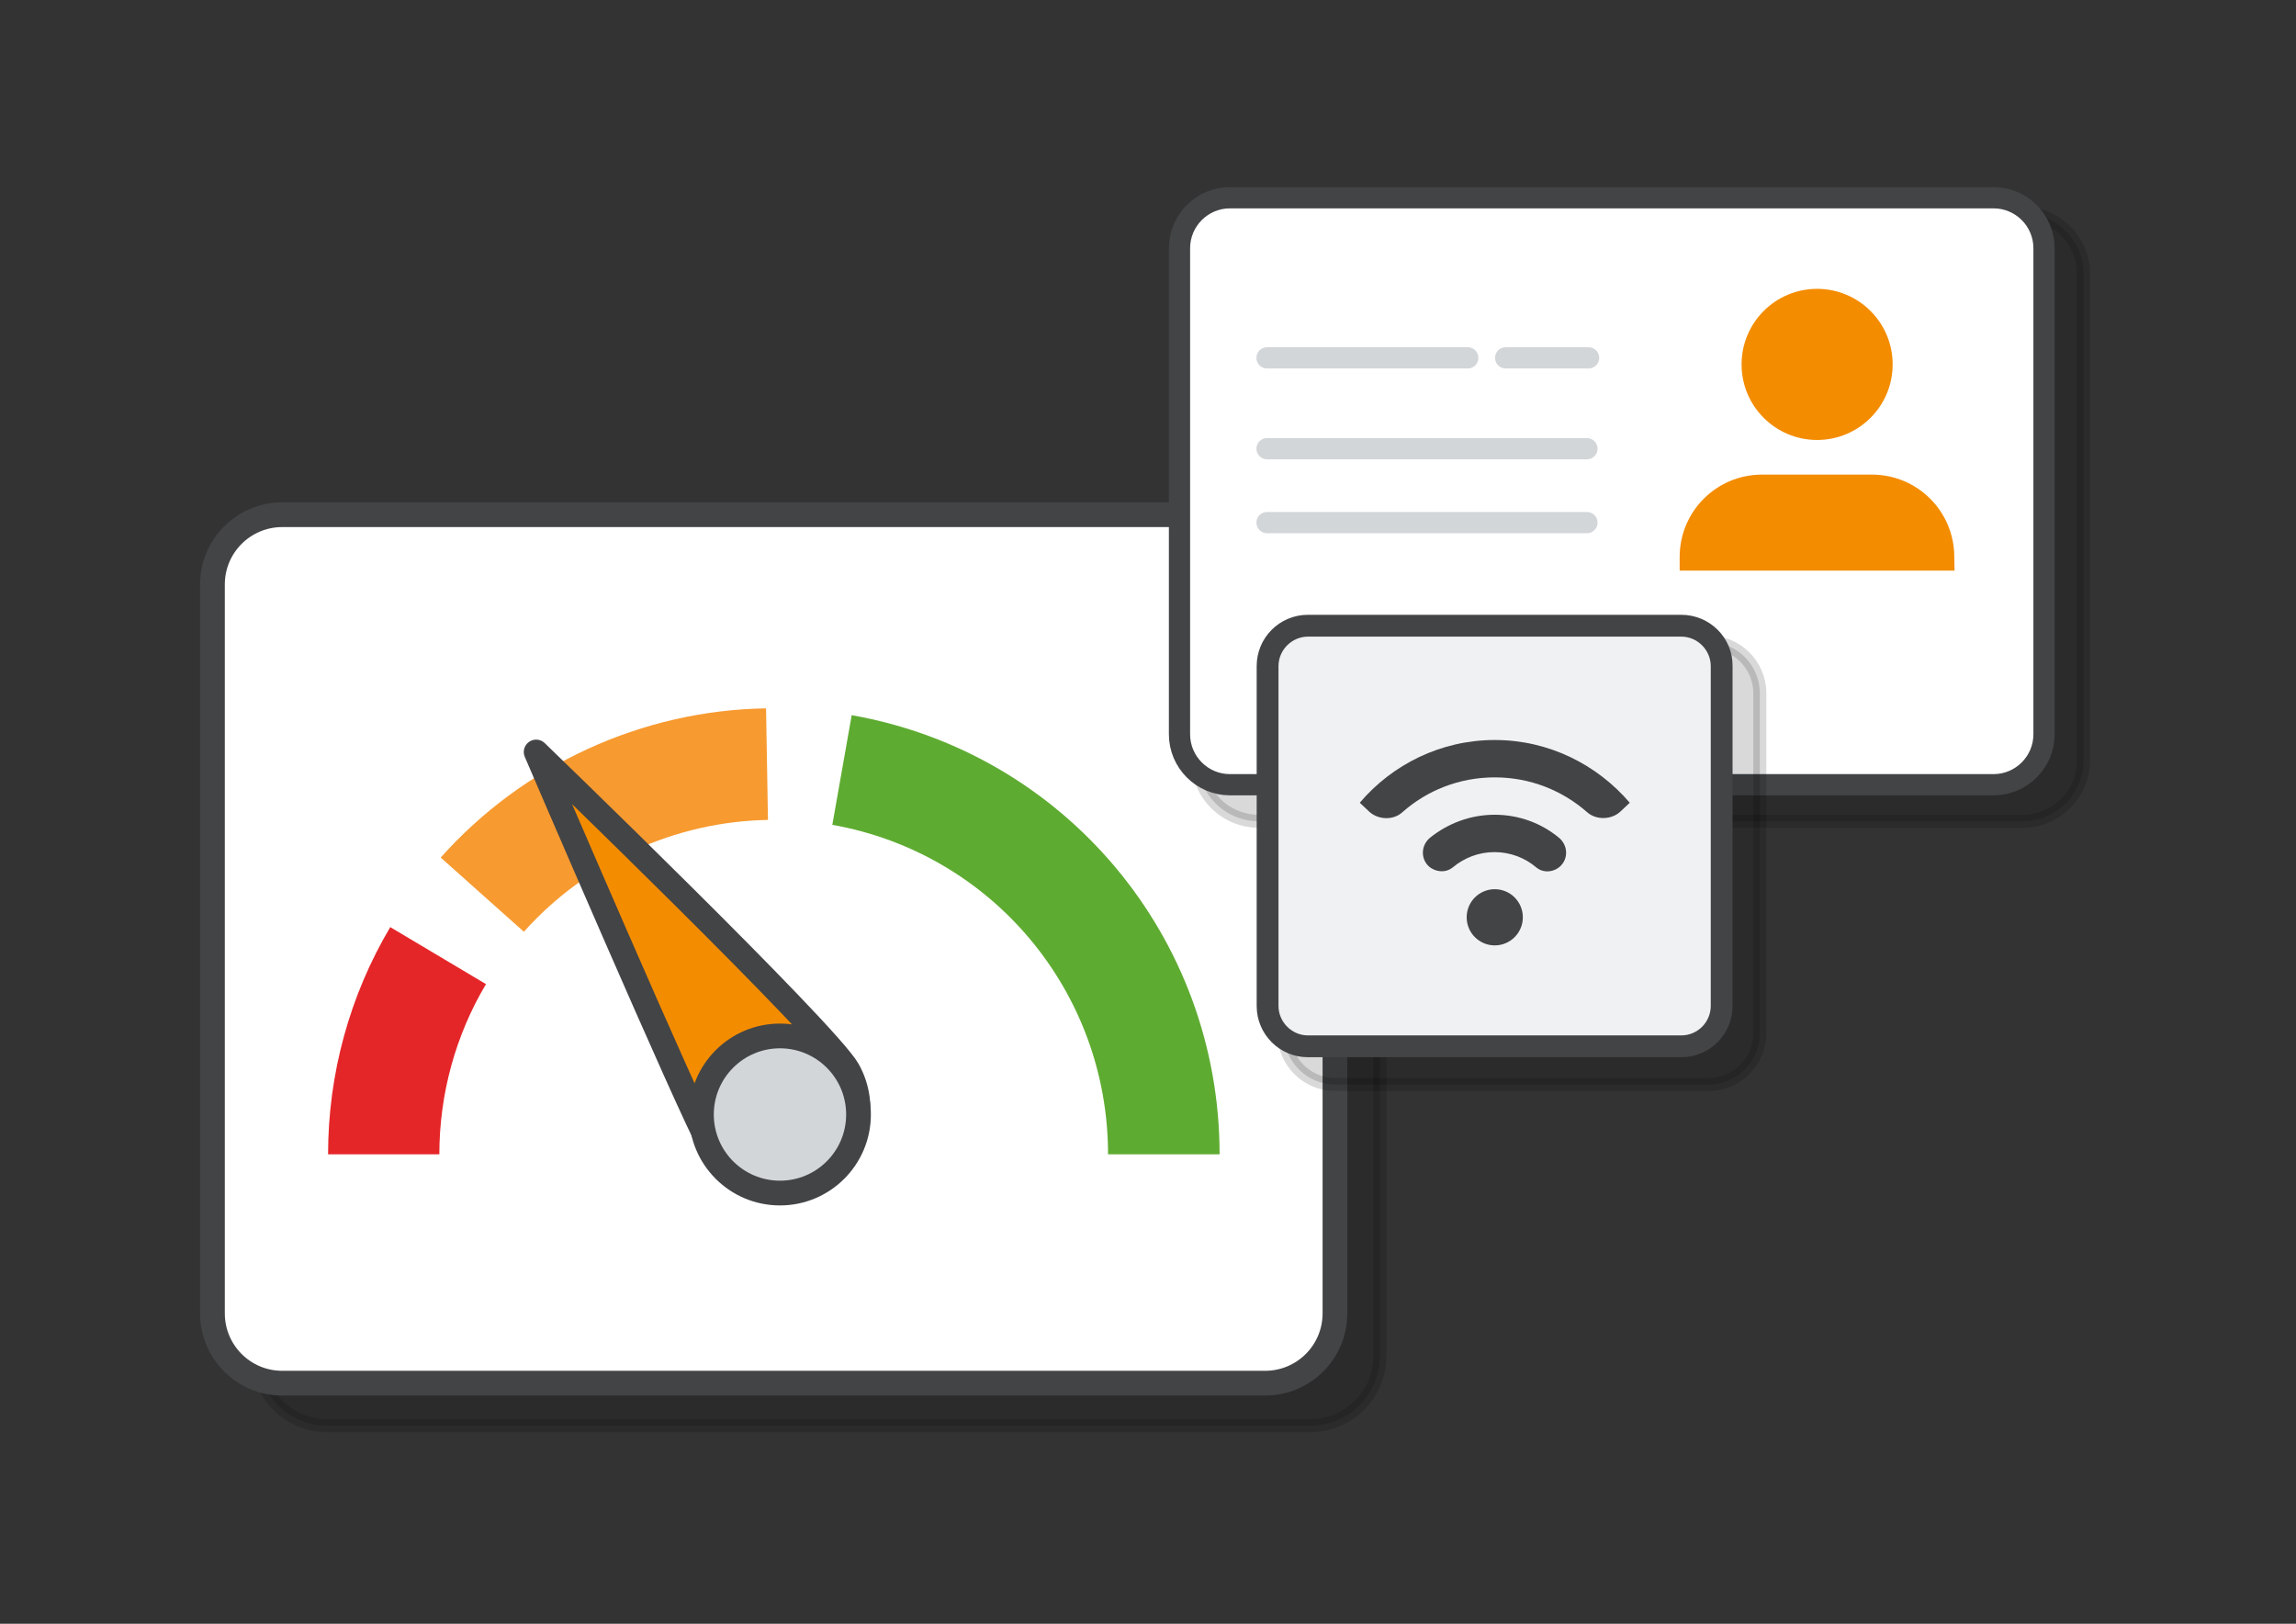 <?xml version="1.0" encoding="utf-8"?>
<!-- Generator: Adobe Illustrator 25.4.1, SVG Export Plug-In . SVG Version: 6.00 Build 0)  -->
<svg version="1.1" id="Layers" xmlns="http://www.w3.org/2000/svg" xmlns:xlink="http://www.w3.org/1999/xlink" x="0px" y="0px"
	 viewBox="0 0 841.9 595.3" style="enable-background:new 0 0 841.9 595.3;" xml:space="preserve">
<rect x="0" y="0" width="841.9" height="595.3" fill="#333333" stroke="none"/>
<style type="text/css">
	.st0{fill:none;stroke:#D3D6D9;stroke-width:7.79;stroke-linecap:round;}
	.st1{opacity:0.15;stroke:#000000;stroke-width:4.78;stroke-linecap:round;stroke-linejoin:round;enable-background:new    ;}
	.st2{fill:#FFFFFF;stroke:#424446;stroke-width:9.07;stroke-linecap:round;stroke-linejoin:round;}
	.st3{fill:#5EAB31;}
	.st4{fill:#E52629;}
	.st5{fill:#F79A30;}
	.st6{fill:#F48C00;stroke:#424446;stroke-width:9.07;stroke-linecap:round;stroke-linejoin:round;}
	.st7{fill:#D3D6D9;stroke:#424446;stroke-width:9.07;stroke-linecap:round;stroke-linejoin:round;}
	.st8{fill:#FFFFFF;stroke:#424446;stroke-width:7.78;stroke-linecap:round;stroke-linejoin:round;}
	.st9{fill:#F48C00;}
	.st10{fill:#F0F1F3;}
	.st11{fill:#424445;}
</style>
<line class="st0" x1="460.6" y1="188.7" x2="577.9" y2="188.7"/>
<g>
	<path class="st1" d="M120,204.3h360.4c14.2,0,25.6,11.5,25.6,25.6v267.2c0,14.2-11.5,25.6-25.6,25.6H120
		c-14.2,0-25.6-11.5-25.6-25.6V229.9C94.4,215.8,105.9,204.3,120,204.3z"/>
	<g>
		<path class="st2" d="M103.5,188.7h360.4c14.2,0,25.6,11.5,25.6,25.6v267.2c0,14.2-11.5,25.6-25.6,25.6H103.5
			c-14.2,0-25.6-11.5-25.6-25.6V214.3C77.9,200.1,89.4,188.7,103.5,188.7z"/>
		<g>
			<path class="st3" d="M447.2,423.2h-40.9c0-59.6-42.5-110.4-101.1-120.8l7.1-40.2C390.5,276,447.2,343.7,447.2,423.2L447.2,423.2z
				"/>
			<path class="st4" d="M161.1,423.2h-40.8c0-29.4,7.9-58.2,22.8-83.3l35.1,20.9C167,379.6,161.1,401.2,161.1,423.2L161.1,423.2z"/>
			<path class="st5" d="M192.1,341.6l-30.5-27.2c30.3-34,73.8-54,119.3-54.7l0.7,40.9C247.5,301.2,214.9,316.1,192.1,341.6
				L192.1,341.6z"/>
		</g>
		<g>
			<path class="st6" d="M196.6,275.7c0,0,106.5,102.8,114.3,116.6c7.8,13.9,2.9,31.4-10.9,39.2c-13.9,7.8-31.4,2.9-39.2-10.9
				C252.9,406.8,196.6,275.7,196.6,275.7L196.6,275.7z"/>
			<circle class="st7" cx="286" cy="408.6" r="28.8"/>
		</g>
	</g>
</g>
<path class="st1" d="M461.6,78.1h280c12.3,0,22.4,10,22.4,22.4v178.2c0,12.4-10,22.4-22.4,22.4h-280c-12.4,0-22.4-10-22.4-22.4
	V100.5C439.2,88.1,449.2,78.1,461.6,78.1L461.6,78.1z"/>
<path class="st8" d="M451,72.5h280c10.2,0,18.5,8.3,18.5,18.5v178.2c0,10.2-8.3,18.5-18.5,18.5H451c-10.2,0-18.5-8.3-18.5-18.5V91
	C432.5,80.8,440.8,72.5,451,72.5z"/>
<line class="st0" x1="464.6" y1="164.5" x2="581.9" y2="164.5"/>
<line class="st0" x1="464.6" y1="191.6" x2="581.9" y2="191.6"/>
<g>
	<line class="st0" x1="464.6" y1="131.2" x2="538.2" y2="131.2"/>
	<line class="st0" x1="552.1" y1="131.2" x2="582.5" y2="131.2"/>
</g>
<path class="st9" d="M716.7,209.2H615.9v-5c0-16.7,13.5-30.2,30.2-30.2h40.3c16.7,0,30.2,13.5,30.2,30.2L716.7,209.2L716.7,209.2z
	 M666.3,105.9c-15.3,0-27.7,12.4-27.7,27.7s12.4,27.7,27.7,27.7s27.7-12.4,27.7-27.7l0,0C694,118.3,681.6,105.9,666.3,105.9
	L666.3,105.9L666.3,105.9z"/>
<path class="st1" d="M489.6,235.4h136.9c10.4,0,18.8,8.4,18.8,18.8v124.6c0,10.4-8.4,18.8-18.8,18.8H489.6
	c-10.4,0-18.8-8.4-18.8-18.8V254.2C470.8,243.8,479.2,235.4,489.6,235.4z"/>
<g>
	<path class="st10" d="M479.6,229.4h136.9c8.2,0,14.8,6.6,14.8,14.8v124.6c0,8.2-6.6,14.8-14.8,14.8H479.6
		c-8.2,0-14.8-6.6-14.8-14.8V244.2C464.8,236,471.4,229.4,479.6,229.4L479.6,229.4z"/>
	<path class="st11" d="M616.5,233.4c5.9,0,10.8,4.9,10.8,10.8v124.6c0,5.9-4.8,10.8-10.8,10.8H479.6c-5.9,0-10.8-4.9-10.8-10.8
		V244.2c0-5.9,4.9-10.8,10.8-10.8L616.5,233.4 M616.5,225.4H479.6c-10.4,0-18.8,8.4-18.8,18.8v124.6c0,10.4,8.4,18.8,18.8,18.8
		h136.9c10.4,0,18.8-8.4,18.8-18.8V244.2C635.4,233.8,626.9,225.4,616.5,225.4L616.5,225.4L616.5,225.4z"/>
</g>
<g>
	<circle class="st11" cx="548.1" cy="336.3" r="10.3"/>
	<path class="st11" d="M548.1,271.3c-19.8,0-37.6,9-49.5,23l3.5,3.3c3.3,3,8.8,3.2,12.1,0.2c9-8,20.9-12.8,33.9-12.8
		s24.8,4.8,33.9,12.8c3.3,2.9,8.8,2.8,12.1-0.2l3.5-3.3C585.6,280.3,567.9,271.3,548.1,271.3L548.1,271.3z"/>
	<path id="SVGID" class="st11" d="M548.1,298.7c-9,0-17.2,3.2-23.7,8.4c-3.3,2.7-3.6,7.6-0.5,10.5l0,0c2.5,2.2,6.2,2.5,8.8,0.4
		c4.2-3.5,9.5-5.6,15.3-5.6s11.2,2.1,15.3,5.6c2.5,2.1,6.3,1.9,8.8-0.4l0,0c3.1-2.9,2.8-7.8-0.5-10.5
		C565.3,301.9,557.1,298.7,548.1,298.7L548.1,298.7z"/>
</g>
</svg>

